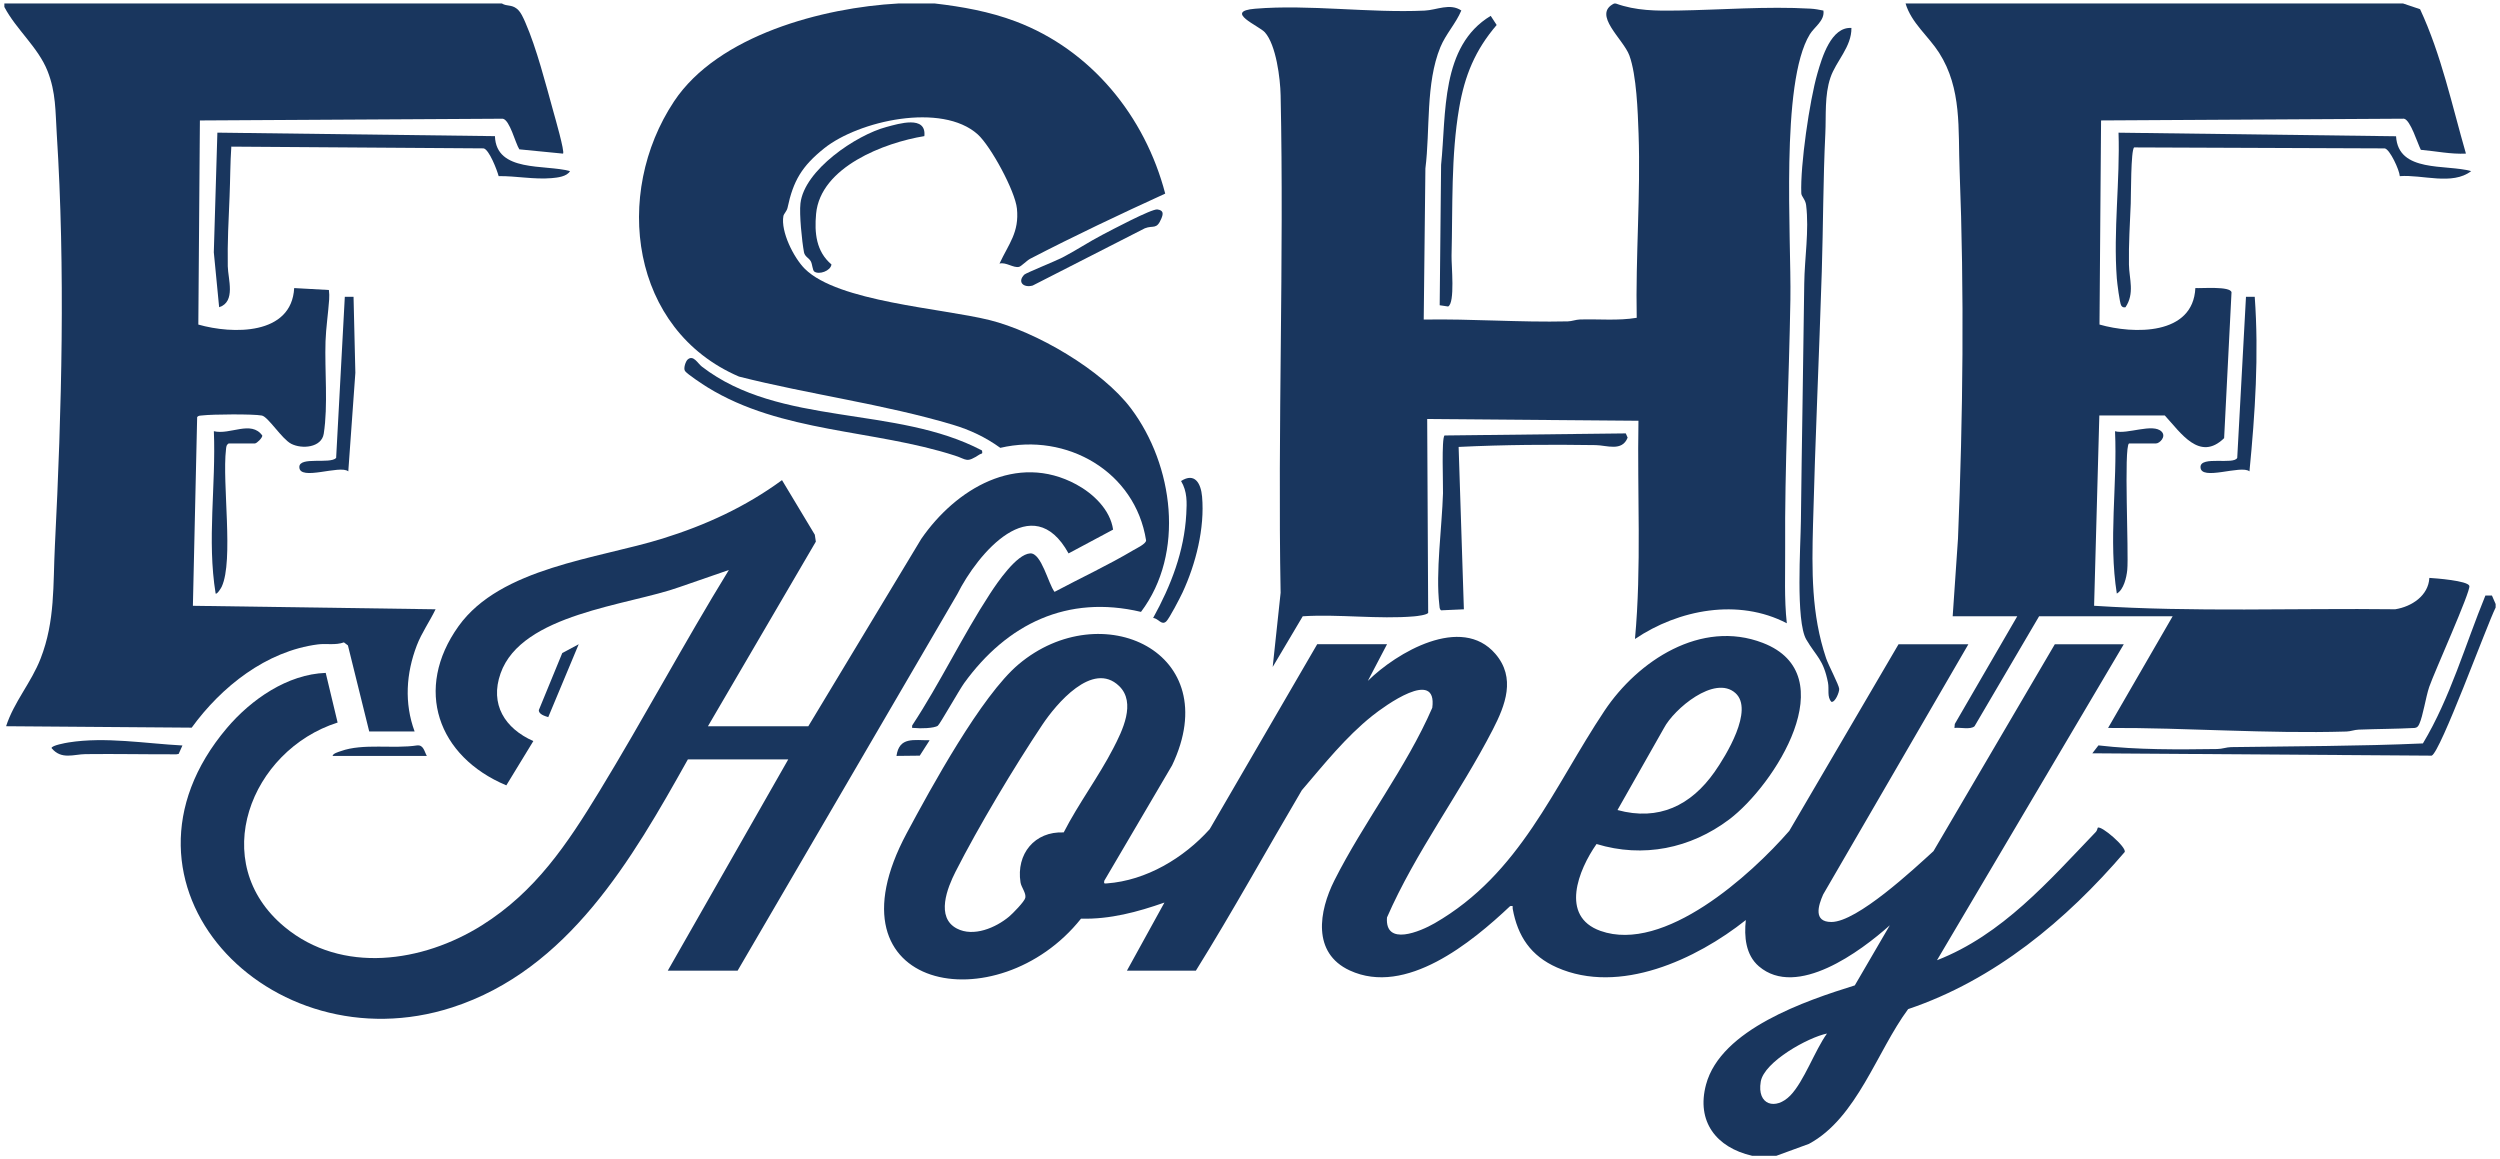 <svg viewBox="0 0 1432 664" xmlns="http://www.w3.org/2000/svg" data-name="Layer 1" id="Layer_1">
  <defs>
    <style>
      .cls-1 {
        fill: #19365e;
      }
    </style>
  </defs>
  <path d="M1003.5,662c-20.39-4.7-31.97-19.58-26.28-40.78,8.5-31.68,57.25-48.07,85.21-56.79l20.06-34.43c-16.76,14.98-53.29,42.1-75,23.51-7.64-6.55-8.5-17.1-7.49-26.5-28.36,22.52-72.3,43.04-108.18,27.17-14.95-6.61-22.51-17.87-25.35-33.66-.23-1.28.71-1.8-1.45-1.51-22.09,20.85-59.72,51.75-91.89,36.87-21.69-10.03-17.64-33.97-8.8-51.55,16.77-33.32,41.16-64.57,56.08-98.91,3.03-23.06-27.3-1.05-34.38,4.61-15.3,12.23-27.71,27.86-40.36,42.64-20.28,34.38-39.63,69.52-60.67,103.33h-39.5l21.49-39.01c-15.44,5.42-31.19,9.67-47.78,9.22-47.59,59.8-148.56,41.98-99.88-48.88,13.98-26.09,42.75-78.82,64.16-96.84,47.34-39.84,118.9-7.13,87.89,57.89l-38.86,66.15c-.24,1.65-.08,1.6,1.48,1.49,22.61-1.65,44.06-14.55,58.93-31.08l61.57-105.93h40l-10.99,21c16.47-16.24,53.55-38.09,73.01-15.52,11.9,13.8,5.77,29.43-1.5,43.54-18.73,36.36-44.19,70.04-60.55,107.5-1.26,16.73,19.11,8.03,27.33,3.29,49.07-28.29,67.98-77.83,97.28-121.72,19.05-28.54,55.26-52.51,90.67-38.84,47.39,18.28,6.6,81.68-19.34,101.18-22.08,16.59-49.22,22.16-75.91,14.02-10.35,14.76-21.15,41.45,2.28,49.77,36.43,12.93,86.03-31.92,108.12-57.29l62.59-106.91h40l-83.18,143.32c-2.85,6.44-5.71,15.76,4.68,15.77,14.76.02,47.26-30.31,58.51-40.58l69.5-118.5h39.5l-107,180.99c37.38-14.56,64.04-45.39,91.02-73.52.58-.6.8-1.6,1.08-2.39,1.99-1.43,16.63,11.2,15.42,13.93-33.53,39.14-74.54,73.29-124.04,89.97-17.87,24.08-29.28,62.37-56.81,77.19l-18.67,6.83h-14v-.04ZM609.3,476.79c8.47-16.53,19.85-31.65,28.37-48.12,5.13-9.9,13.27-26.14,3.37-35.71-15.24-14.74-36.18,10.48-43.96,22.13-16.04,24-36.73,58.59-49.76,84.24-4.67,9.2-11.48,26.15.79,32.55,9.58,4.99,22.28-.5,29.9-6.85,2.01-1.68,8.83-8.61,9.29-10.76.57-2.75-2.31-6.03-2.75-8.82-2.56-16.27,8.05-29.36,24.74-28.64v-.02ZM926.5,463.99c23.62,6.46,42.15-2.64,55.63-21.86,6.45-9.19,22.69-35.55,11.9-45.16-11.88-10.6-35.27,9.2-40.95,20.12l-26.59,46.91h.01ZM1046.5,592.01c-10.73,2.17-35.99,16.12-37.94,27.54-2.31,13.54,8.58,16.54,16.94,7.95,7.83-8.05,14.12-25.97,21-35.49Z" class="cls-1"></path>
  <path d="M925.5,2c11.54,4.22,23.4,4.24,35.54,4.04,25.01-.4,50.87-2.51,76-1.09,2.56.15,4.93.59,7.41,1.1.85,5.77-5.19,9.36-7.79,13.62-17.01,27.85-10.54,116.45-11.12,151.88-.78,47.6-3.32,95.42-3,142.92.1,14.21-.6,28.42.95,42.54-27.71-14.47-61.96-7.91-86.98,9,3.83-41.46,1.24-83.36,2-125l-121.01-1,.56,111.06c-.83,1.18-6.29,1.83-8.02,1.98-20.37,1.75-43.2-1.36-63.83-.05l-17.21,29.03,4.54-42.47c-1.73-94.96,2.02-190.36,0-285.08-.2-9.52-2.56-28.75-9.02-35.97-3.35-3.75-23.91-12-5.55-13.52,30.82-2.56,65.39,2.54,97.08,1.08,6.93-.32,14.42-4.46,21-.06-3.14,7.45-8.92,13.51-12.02,21.04-8.51,20.71-5.78,47.48-8.56,69.44l-.96,86.55c27.53-.48,55,1.69,82.55,1.04,2.36-.06,4.55-1.01,6.92-1.08,10.86-.34,21.79.83,32.53-.97-.69-35.15,2.29-70.37,1.06-105.54-.44-12.4-1.13-33.4-5.27-44.73-3.44-9.4-21.41-23.47-8.77-29.73h1l-.03-.03Z" class="cls-1"></path>
  <path d="M1117.5,2h259l9.72,3.27c12.21,26.2,18.27,55.01,26.27,82.72-8.67.42-17.23-1.42-25.83-2.17-1.87-3.58-5.94-17.14-9.66-17.83l-173.51,1-.9,116.91c19.48,5.57,53.63,6.34,54.91-20.9,3.3.27,20.05-1.21,20.71,2.43l-4.23,83.54c-14.07,13.72-24.91-3.19-33.98-12.98h-37.5l-3,109c57.3,3.73,115,1.31,172.51,2,9.37-1.49,19-7.77,19.53-17.97,3.64.22,22.01,1.61,22.91,4.58s-20.3,49.93-22.98,57.84c-2,5.89-3.54,16.59-5.71,21.29-.59,1.29-1.22,2.14-2.75,2.25-10.67.56-21.38.54-32.04.96-2.37.09-4.55,1.01-6.92,1.08-45.65,1.36-91.01-2.23-136.54-2.05l37-63.99h-76.5l-36.99,63.01c-2.37,2.13-8.33.51-11.51.98l.2-2.28,35.79-61.71h-37l3.04-44.46c2.87-70.47,3.64-140.63.92-211-.91-23.47,1.42-46.65-11.73-67.27-6.11-9.57-15.88-17.05-19.23-28.27h26v.02Z" class="cls-1"></path>
  <path d="M28.5,2h259c2.97,1.78,5.3.48,8.52,2.98,2.3,1.79,3.81,5.39,4.96,8.04,6.33,14.47,11.71,35.44,16.02,50.98.9,3.26,6.57,22.91,5.51,24l-25.04-2.46c-2.29-3.52-5.42-16.79-9.46-17.54l-173.51,1-.9,116.91c19.55,5.59,53.42,6.25,54.91-20.9l19.88,1.1c.24,1.75.27,3.66.15,5.43-.52,7.65-1.83,16.33-2.08,23.92-.55,16.76,1.52,36.66-1.02,52.98-1.24,7.97-12.5,8.94-18.64,5.76-5.42-2.81-13.19-15.49-16.82-16.18-5.03-.95-28.45-.74-34.03-.07-1.07.13-2.3-.04-3.02.98l-2.44,108.07,139,2c-3.35,6.97-7.98,13.46-10.76,20.73-6.11,15.99-7.23,33.01-1.24,49.26h-26l-12.2-49.3-2.29-1.74c-4.92,1.77-9.99.53-14.89,1.16-29.61,3.82-55.3,24.27-72.31,47.69l-106.31-.82c4.52-13.94,14.39-24.94,19.76-38.73,8.43-21.66,7.06-42.17,8.2-64.8,3.92-77.98,6.01-157.87,1.05-235.97-.8-12.67-.42-23.53-5.25-35.75C21.84,27.04,9.31,16.99,2.5,4v-2h26Z" class="cls-1"></path>
  <path d="M535.5,2c15.61,1.82,31.21,4.59,46.25,10.25,43.27,16.29,74.16,54.41,85.68,98.65-26.01,11.89-51.85,24.12-77.25,37.27-1.99,1.03-5.14,4.32-6.41,4.67-3.15.86-7.6-2.89-11.26-1.85,5.4-11.53,11.35-17.89,9.99-31.49-1.01-10.08-15.01-35.82-22.47-42.53-20.55-18.46-68.19-7.84-88,8.04-12.72,10.2-17.67,18.56-20.94,34.06-.39,1.84-2.14,3.44-2.36,4.67-1.61,8.94,5.93,23.93,12.28,30.25,18.99,18.88,78.2,22.52,105.68,29.32,26.67,6.6,64.62,28.59,81.23,50.77,24.22,32.35,31,82.77,5.64,116.41-42.25-9.99-76.74,6.92-101.28,40.78-2.73,3.76-13.92,23.57-15.08,24.42-2.1,1.54-10.49,1.67-13.22,1.3-1.39-.18-1.73.55-1.47-1.48,15.96-24.22,28.77-51.23,44.57-75.43,4.08-6.24,15.19-22.67,23.01-23.1,6.47-.36,10.4,17.54,13.95,22.04,14.95-7.95,30.57-15.22,45.13-23.86,1.96-1.16,7.26-3.62,7.31-5.61-6.2-39.47-45.5-61.91-83.51-53.02-8.4-6.07-17.32-10.29-27.26-13.26-39.17-11.71-82.62-17.45-122.43-27.57-62.16-26.73-72.34-104.68-37.19-157.63,25.2-37.93,85.38-53.74,128.41-56.07h21Z" class="cls-1"></path>
  <path d="M1429.5,348c-4.97,9.87-31.67,83.12-36.66,84.84l-194.35-1.35,3.5-4.53c22.51,2.63,45.37,2.38,68.06,2.08,2.85-.04,5.3-1.05,7.91-1.09,36.64-.55,73.31-.5,109.88-2.12,15.68-26.14,24.23-56.44,35.79-84.7h3.75l2.12,4.86v2h0Z" class="cls-1"></path>
  <path d="M463,416l64.69-107.31c19.76-28.63,54.68-49.69,88.83-31.2,9.7,5.25,19.44,14.48,21.06,25.87l-25.51,13.63c-20.62-37.39-52.04-.01-63.74,23.34l-125.83,215.67h-40l69-121h-57.5c-32.01,57.22-68.45,120.49-134.96,142.04-104.68,33.91-204.69-70.76-129.05-160.05,13.84-16.34,34.69-30.79,56.58-31.56l6.81,28.44c-49.85,15.89-75.06,80.09-30.35,117.1,32.85,27.19,79.07,20.33,112.99-.95,30.71-19.27,48.85-46.48,67.28-76.72,25.47-41.79,48.58-85.09,74.19-126.81l-28.23,9.77c-29.56,10.6-90.46,15.21-102.54,49.46-6.28,17.8,2.52,31.55,18.77,38.77l-15.47,25.36c-39.33-16.5-53.13-55.18-27.36-91.18,24.08-33.63,79.6-38.59,116.83-50.17,24.72-7.69,47.52-18.15,68.44-33.48l18.79,31.27.59,3.96-61.82,105.76h57.51Z" class="cls-1"></path>
  <path d="M1060.5,16.01c.12,10.9-8.84,18.99-12.03,28.46-3.44,10.21-2.41,21.52-2.92,32.08-1.27,26.18-1.21,52.78-2.03,78.97-1.52,48.33-3.78,96.63-5.02,144.98-.67,26.21-1.03,51.17,7.49,76.53,1.32,3.93,7.37,15.33,7.51,17.56.12,1.84-2.32,7.88-4.47,7.42-2.62-2.78-1.19-7.15-1.96-11.05-2.64-13.32-6.59-14.75-12.4-24.6-6.18-10.48-3.26-54.1-3.11-67.81.51-45.38,1.39-90.63,1.92-136.08.17-14.46,2.86-30.49,1.07-44.98-.41-3.3-2.68-4.91-2.76-6.75-.65-15.9,4.73-53.1,9.24-68.72,2.63-9.11,7.86-26.79,19.49-26h-.02Z" class="cls-1"></path>
  <path d="M283.5,78c.71,20.94,28.66,16.03,43,20.01-1.76,3.14-7.15,3.74-10.46,4.02-10.15.87-20.31-1.26-30.42-1.15-.9-3.48-5.48-15.31-8.61-15.89l-144.51-1c-.65,9.47-.6,19.01-1,28.49-.57,13.3-1.27,26.59-1.03,40.05.13,7.23,4.74,20.35-4.95,23.45l-3.05-31.45,2.04-68.55,159,2.01h-.01Z" class="cls-1"></path>
  <path d="M1372.46,78.04c1.22,21.08,28.54,15.91,43.04,19.97-10.8,8.35-28.02,1.87-40.9,2.89-.23-3.57-5.69-15.36-8.59-15.9l-143.57-.56c-1.94,1.35-1.77,27.69-1.95,32.05-.46,11.64-1.23,23.24-1.03,35.05.14,8.31,3.39,16.44-1.98,24.45-1.17.2-1.81,0-2.46-1.01-.87-1.36-2.32-12.97-2.51-15.49-2.06-27.41,1.9-56.01.98-83.49l158.96,2.05h.01Z" class="cls-1"></path>
  <path d="M931.25,248.25l1.06,2.42c-3.2,8.15-11.93,4.39-18.26,4.29-26.16-.4-52.49-.24-78.55,1.04l3.01,93.01-13.05.58c-1-.74-.87-1.96-1-3.04-2.2-18.77,1.51-44.64,2.09-64.01.14-4.77-.94-31.82.9-33.1l103.81-1.19h-.01Z" class="cls-1"></path>
  <path d="M562.5,258.02c.51,2.33-.31,1.6-1.28,2.23-7.86,5.08-7.09,3.04-14.19.74-46.42-15.04-99.46-13-141.83-39.17-2.57-1.59-11.37-7.38-12.8-9.27-1.09-1.44.33-5.61,1.51-6.63,3.27-2.83,5.69,2.19,8.12,4.07,44.68,34.51,111.13,22.04,160.47,48.05v-.02Z" class="cls-1"></path>
  <path d="M824.65,174.84l.81-80.39c3.03-29.3-.37-68.06,28.41-85.37l3.42,5.24c-12.33,14.39-18.28,28.88-21.48,47.49-4.72,27.45-3.66,56.86-4.36,84.64-.14,5.49,2.12,27.03-1.96,29.11l-4.85-.72h.01Z" class="cls-1"></path>
  <path d="M529.47,77.97c-22.79,3.7-59.53,17.64-62.01,44.49-1.01,10.94.02,21.59,8.8,29.02-.47,3.72-7.11,6.02-9.82,4.08-1.07-.76-1.07-4.22-2.05-5.94-1.09-1.9-3.4-2.63-3.87-5.13-1.19-6.43-2.74-21.75-2.02-27.99,2.2-19.18,32-39.18,49.24-43.76,7.08-1.88,23.01-6.86,21.73,5.23Z" class="cls-1"></path>
  <path d="M1291.51,170c2.42,33.32.22,66.82-3.02,100-4.65-3.97-28.08,5.8-28.04-2.51.03-6.51,19.13-1.08,21.04-5.24l5.01-92.25h5.01Z" class="cls-1"></path>
  <path d="M202.51,169.99l1.04,43.55-4.05,56.46c-4.65-3.98-28.08,5.8-28.04-2.51.03-6.17,17.57-1.5,21.08-5.17l4.97-92.32h5.01,0Z" class="cls-1"></path>
  <path d="M131,254c-1.43.88-1.38,1.99-1.55,3.45-2.26,19.21,4.47,63.58-2.43,78.56-.45.98-2.71,4.57-3.5,3.98-5.02-30.65.26-62.05-1.02-93,9.27,2.29,21.37-6.43,27.75,2.49.1,1.31-3.17,4.52-4.25,4.52h-15Z" class="cls-1"></path>
  <path d="M1219.5,254c-3.06,1.95-.06,62.87-1.01,72.49-.42,4.24-2.01,11.28-5.98,13.51-4.86-30.73.37-62.01-1.02-93,6.86,1.99,21.83-4.82,26.72.27,2.73,2.85-1.2,6.73-3.22,6.73h-15.5.01Z" class="cls-1"></path>
  <path d="M660.51,353.98c10.22-18.5,17.83-38.13,18.99-59.49.37-6.83.61-12.93-2.99-18.96,7.96-5.09,11.38,1.47,12.04,8.93,1.59,18.1-3.6,38.57-11.18,54.9-1.35,2.91-7.66,15.11-9.39,16.64-2.71,2.4-4.4-1.78-7.46-2.02h0Z" class="cls-1"></path>
  <path d="M586.77,157.27c.88-.89,18.21-7.9,21.75-9.75,7.77-4.04,15.19-8.99,22.96-13.04,4.8-2.51,28.23-14.96,31.46-14.51,3.68.52,3.39,2.57,2.29,5.21-2.74,6.6-4.6,3.68-9.46,5.59l-64.26,32.8c-5.31,1.45-8.94-2.09-4.74-6.3Z" class="cls-1"></path>
  <path d="M104.5,427.01l-2.16,4.83-1.3.23c-17.36.06-34.73-.32-52.08-.11-6.75.08-13.78,3.39-19.44-3.46,0-1.52,8.09-2.96,9.75-3.23,21.07-3.36,44.01.63,65.23,1.74Z" class="cls-1"></path>
  <path d="M331.49,369l-17.45,41.77c-1.76-.55-5.62-1.62-5.38-4.08l13.4-32.62,9.43-5.06h0Z" class="cls-1"></path>
  <path d="M244.5,433h-54c.2-1.46,3.46-2.3,4.74-2.76,12.74-4.62,30.1-1.15,43.82-3.29,3.61-.26,4.03,3.64,5.44,6.06h0Z" class="cls-1"></path>
  <path d="M532.5,424.01l-5.66,8.83-13.34.15c1.63-11.17,9.91-8.87,18.99-8.98h0Z" class="cls-1"></path>
</svg>